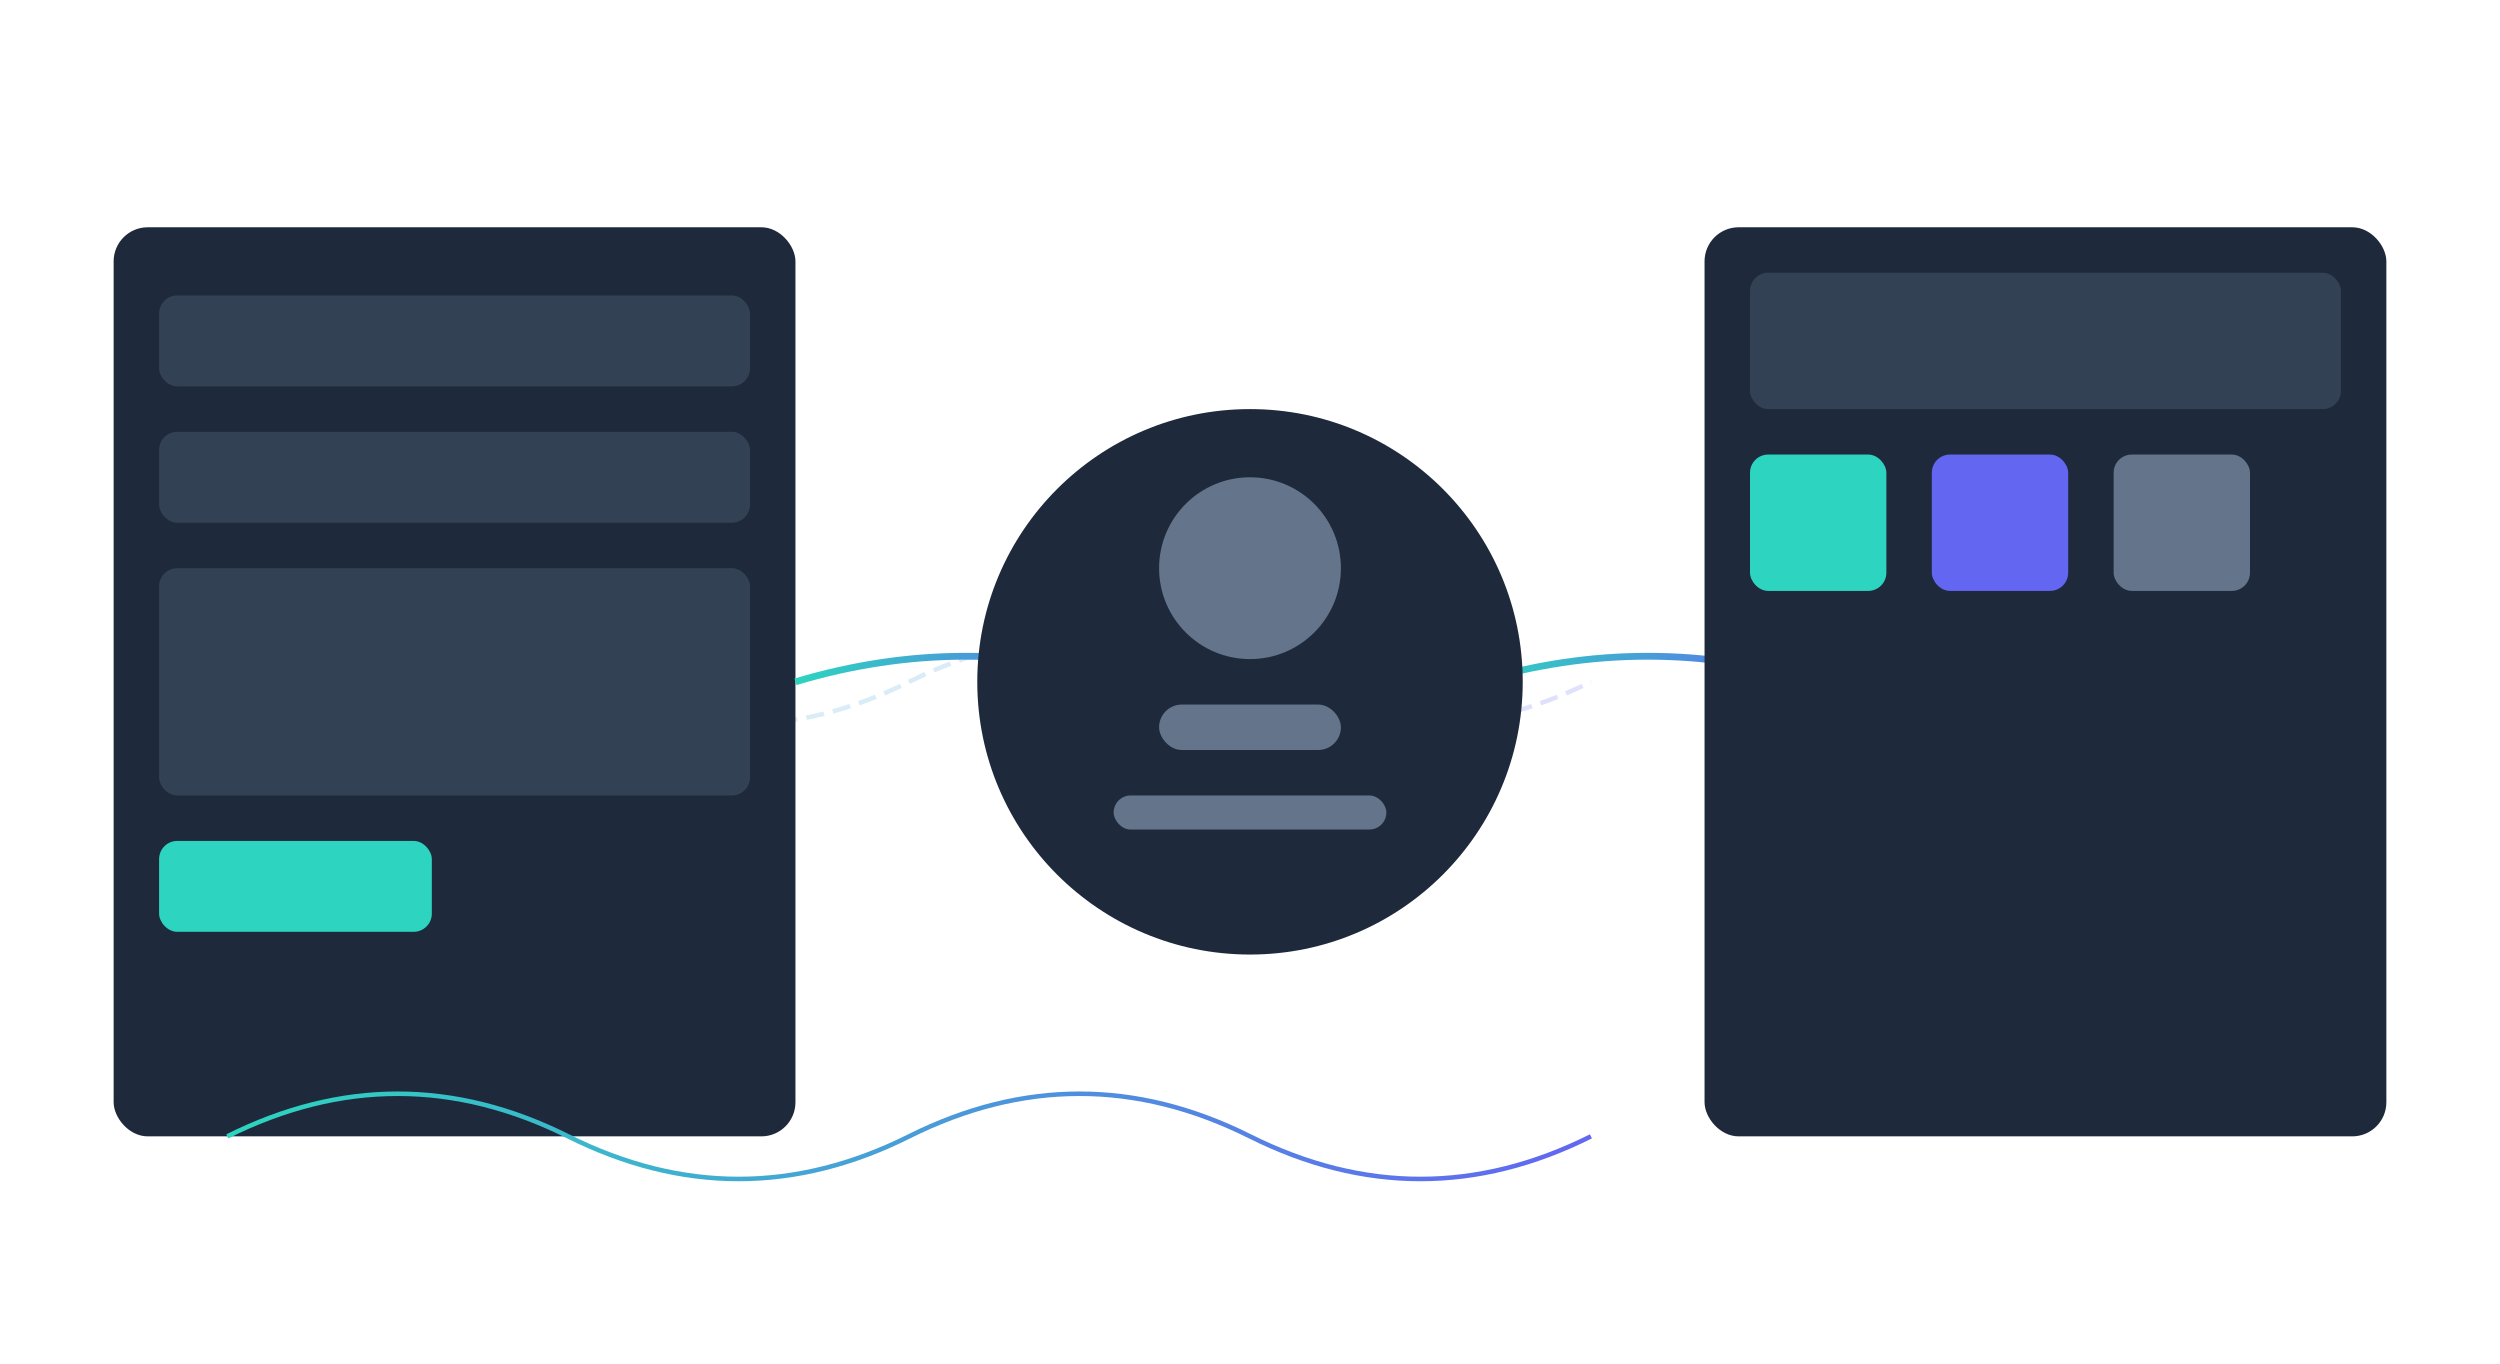 <svg viewBox="100 0 1100 600" xmlns="http://www.w3.org/2000/svg">
  <defs>
    <linearGradient id="grad1" x1="0%" y1="0%" x2="100%" y2="0%">
      <stop offset="0%" style="stop-color:#2dd4bf;stop-opacity:1" />
      <stop offset="100%" style="stop-color:#6366f1;stop-opacity:1" />
    </linearGradient>
  </defs>

  <!-- Background Chain -->
  <path fill="none" stroke="url(#grad1)" stroke-width="2" 
        d="M200 300c50-25 100-25 150 0 50 25 100 25 150 0 50-25 100-25 150 0 50 25 100 25 150 0"
        stroke-dasharray="8 4" opacity="0.2"/>

  <!-- Form Container -->
  <g transform="translate(150 100)">
    <rect x="0" y="0" width="300" height="400" rx="15" fill="#1e293b" />
    <rect x="20" y="30" width="260" height="40" rx="8" fill="#334155"/>
    <rect x="20" y="90" width="260" height="40" rx="8" fill="#334155"/>
    <rect x="20" y="150" width="260" height="100" rx="8" fill="#334155"/>
    <rect x="20" y="270" width="120" height="40" rx="8" fill="#2dd4bf"/>
  </g>

  <!-- Automation Flow -->
  <g stroke="url(#grad1)" stroke-width="3" fill="none">
    <path d="M450 300c50-15 100-15 150 0" marker-end="url(#arrow)"/>
    <path d="M750 300c50-15 100-15 150 0" marker-end="url(#arrow)"/>
  </g>

  <!-- Client Profile -->
  <g transform="translate(500 150)">
    <circle cx="150" cy="150" r="120" fill="#1e293b"/>
    <circle cx="150" cy="100" r="40" fill="#64748b"/>
    <rect x="110" y="160" width="80" height="20" rx="10" fill="#64748b"/>
    <rect x="90" y="200" width="120" height="15" rx="7.5" fill="#64748b"/>
  </g>

  <!-- Calendar -->
  <g transform="translate(850 100)">
    <rect x="0" y="0" width="300" height="400" rx="15" fill="#1e293b"/>
    <rect x="20" y="20" width="260" height="60" rx="8" fill="#334155"/>
    <rect x="20" y="100" width="60" height="60" rx="8" fill="#2dd4bf"/>
    <rect x="100" y="100" width="60" height="60" rx="8" fill="#6366f1"/>
    <rect x="180" y="100" width="60" height="60" rx="8" fill="#64748b"/>
  </g>

  <!-- Animated Chain Links -->
  <g transform="translate(200 500)" stroke="url(#grad1)" stroke-width="2" fill="none">
    <path class="animate-pulse" d="M0 0c50-25 100-25 150 0 50 25 100 25 150 0 50-25 100-25 150 0 50 25 100 25 150 0"/>
  </g>

  <defs>
    <marker id="arrow" viewBox="0 0 10 10" refX="5" refY="5" markerWidth="6" markerHeight="6" orient="auto">
      <path d="M 0 0 L 10 5 L 0 10 z" fill="url(#grad1)"/>
    </marker>
  </defs>
</svg>